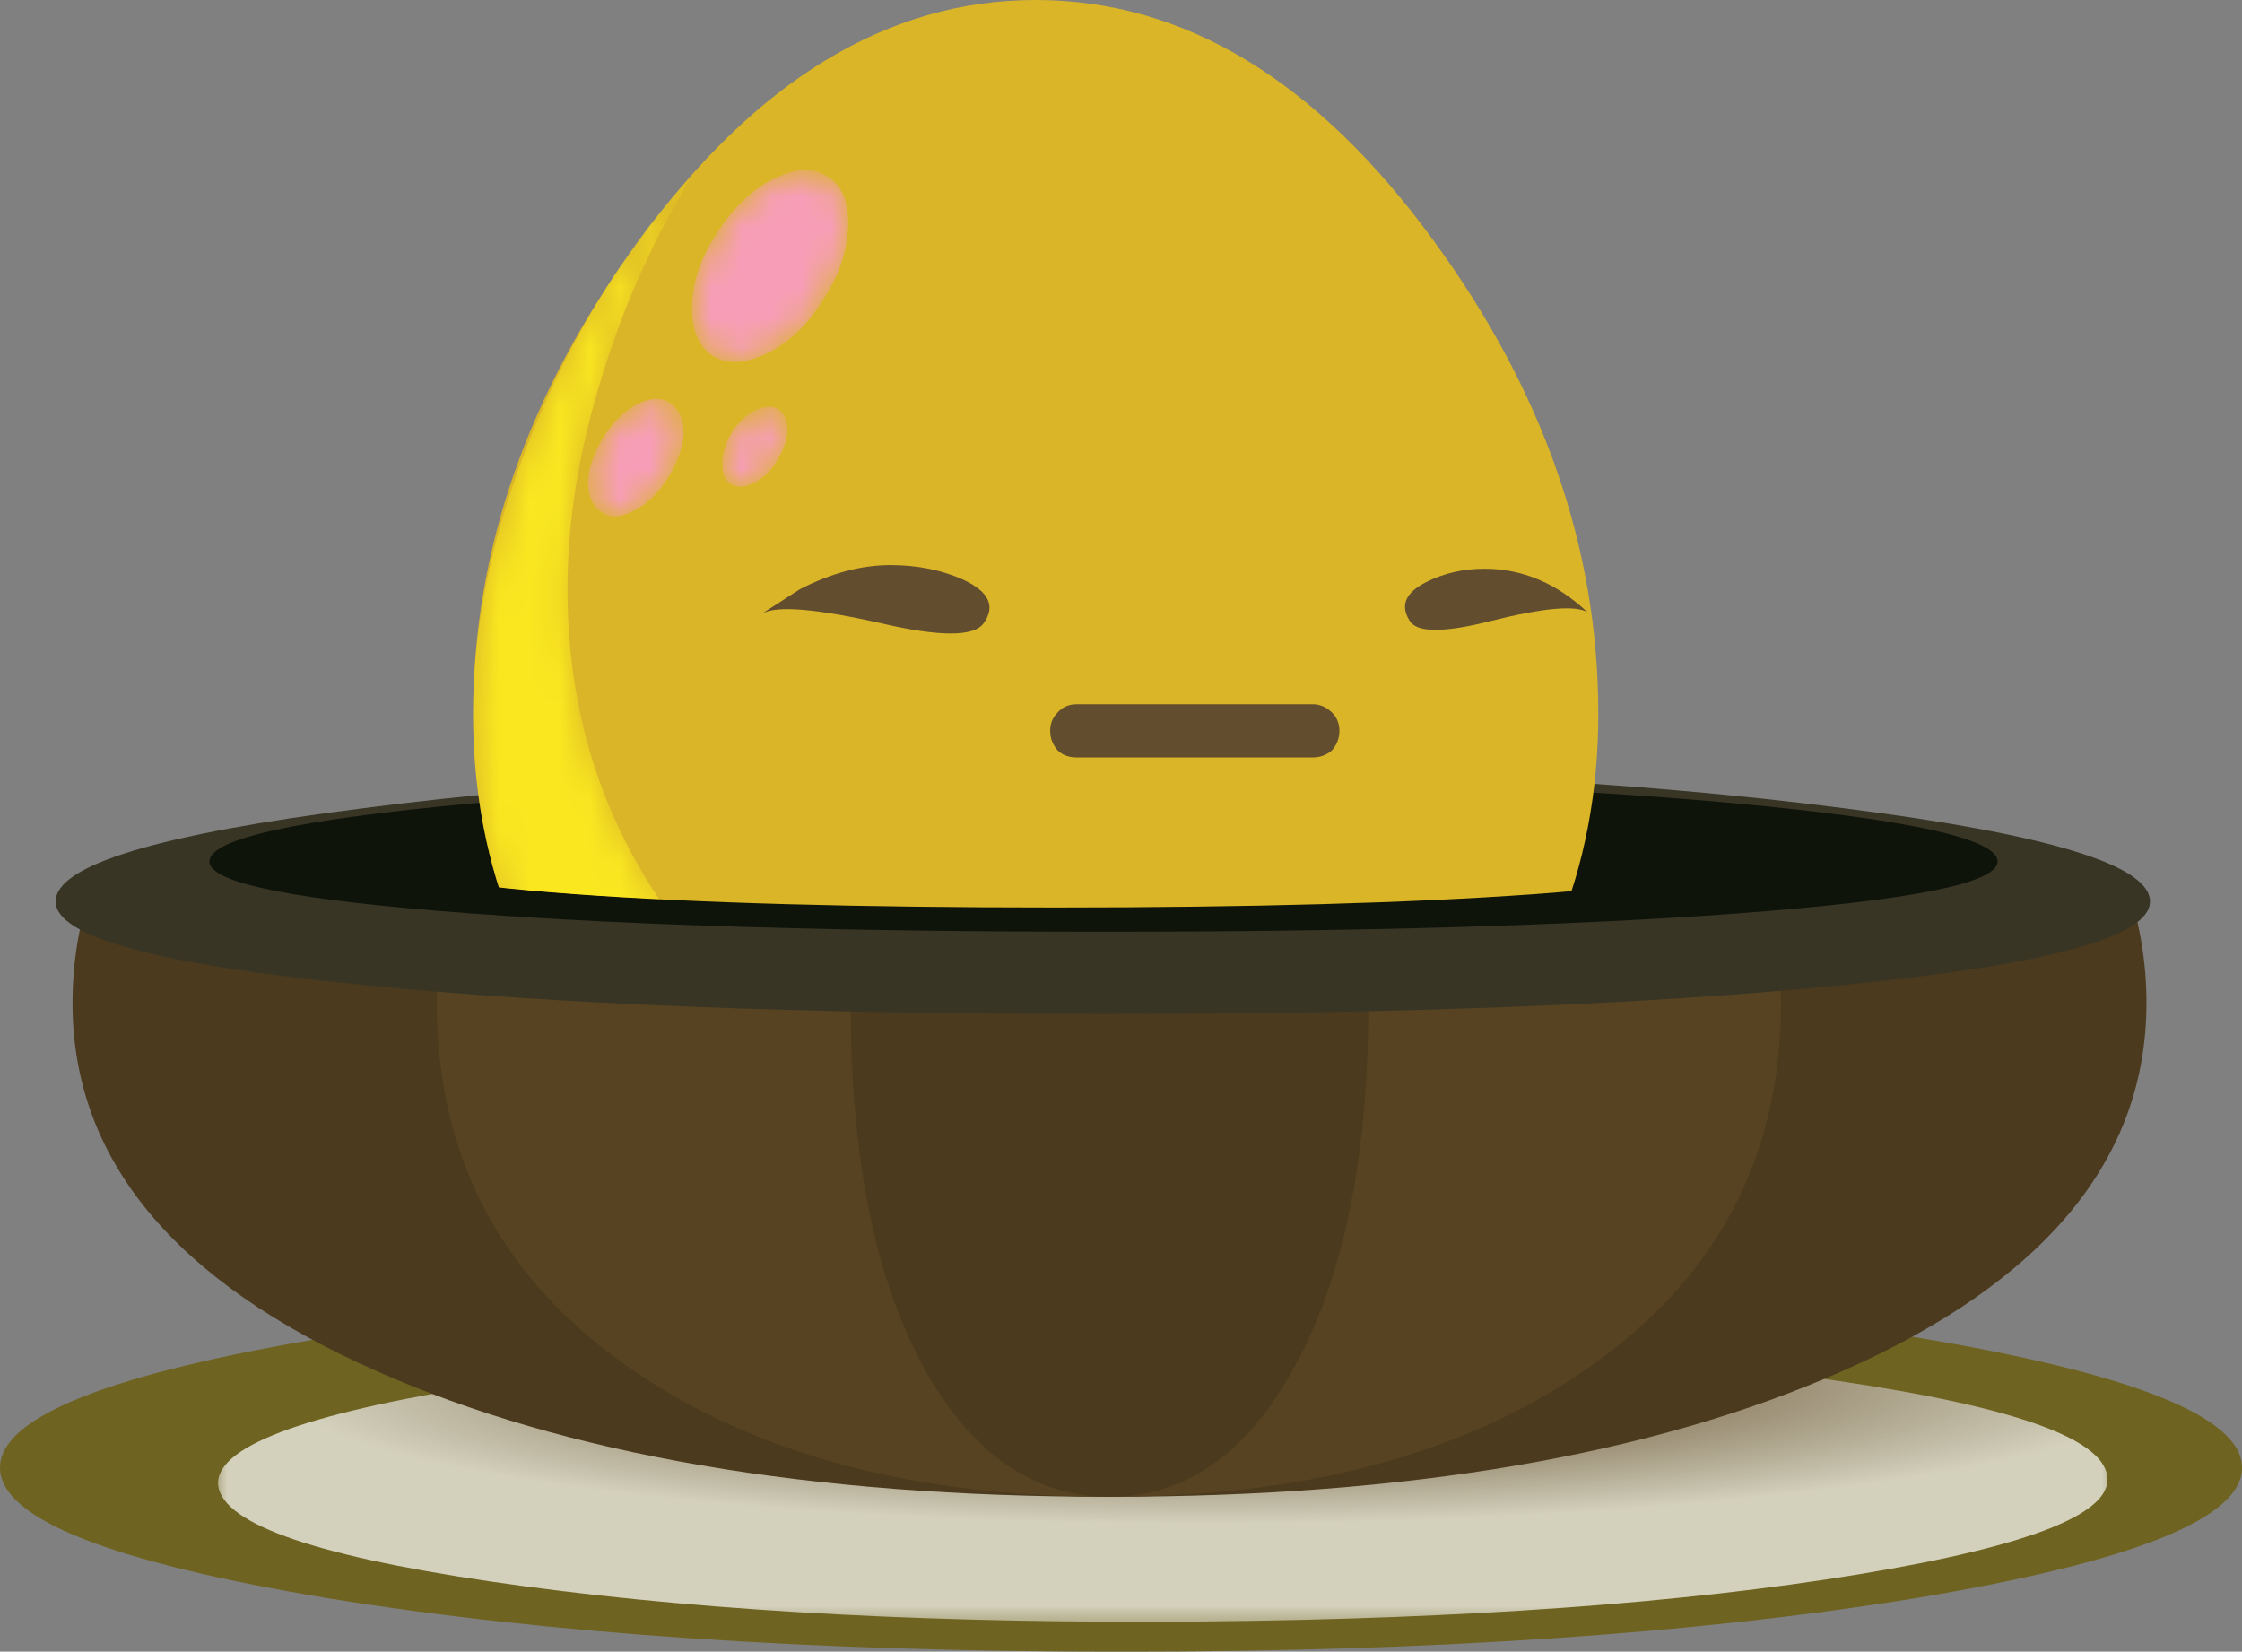 <?xml version="1.0" encoding="UTF-8" standalone="no"?>
<!-- Created with Inkscape (http://www.inkscape.org/) -->
<svg xmlns:inkscape="http://www.inkscape.org/namespaces/inkscape" xmlns:rdf="http://www.w3.org/1999/02/22-rdf-syntax-ns#" xmlns="http://www.w3.org/2000/svg" xmlns:xlink="http://www.w3.org/1999/xlink" xmlns:ns1="http://sozi.baierouge.fr" xmlns:cc="http://creativecommons.org/ns#" xmlns:sodipodi="http://sodipodi.sourceforge.net/DTD/sodipodi-0.dtd" xmlns:dc="http://purl.org/dc/elements/1.1/" id="svg2" xml:space="preserve" viewBox="0 0 92.65 68.25" version="1.1" inkscape:version="0.91 r13725">
  <rect x="0" y="0" width="92.65" height="68.25" fill="#808080" stroke="none"/>
  <defs id="defs6">
    <clipPath id="clipPath20">
      <path id="path22" d="m7 0.6h63v10h-63v-10z" inkscape:connector-curvature="0"/>
    </clipPath>
    <mask id="mask24">
      <g id="g26">
        <g id="g28" clip-path="url(#clipPath20)">
          <path id="path30" style="fill:#000000;fill-opacity:.699" d="m7 0.6h63v10h-63v-10z" inkscape:connector-curvature="0"/>
        </g>
      </g>
    </mask>
    <clipPath id="clipPath36">
      <path id="path38" d="m7 0.6h63v10h-63v-10z" inkscape:connector-curvature="0"/>
    </clipPath>
    <clipPath id="clipPath40">
      <path id="path42" d="m7 1h63v10h-63v-10z" inkscape:connector-curvature="0"/>
    </clipPath>
    <radialGradient id="radialGradient48" gradientUnits="userSpaceOnUse" cy="-13652" cx="-402.72" gradientTransform="matrix(.224 -.768 -5.174 -.05 -70505 -982.6)" r="6.029">
      <stop id="stop50" style="stop-color:#40200c" offset="0"/>
      <stop id="stop52" style="stop-color:#ffffff" offset="1"/>
    </radialGradient>
    <clipPath id="clipPath80">
      <path id="path82" d="m0 25.6h75v-24h-75v24z" inkscape:connector-curvature="0"/>
    </clipPath>
    <clipPath id="clipPath86">
      <path id="path88" d="m-3.32 24.998c0-3.918 1.761-7.796 5.281-11.636 7.039-7.707 19.398-11.348 37.078-10.922 15.629 0.348 26.613 4.215 32.961 11.601 3.172 3.68 4.773 7.332 4.801 10.957h-80.121z" inkscape:connector-curvature="0"/>
    </clipPath>
    <clipPath id="clipPath94">
      <path id="path96" d="m2 5h69v37h-69v-37z" inkscape:connector-curvature="0"/>
    </clipPath>
    <clipPath id="clipPath120">
      <path id="path122" d="m12 54.6h46v-30h-46v30z" inkscape:connector-curvature="0"/>
    </clipPath>
    <clipPath id="clipPath126">
      <path id="path128" d="m55.359 32.202c-1.574 4.16-3.281 8.05-5.121 11.679-5.679 11.117-11.117 16.68-16.316 16.68-5.203 0-10.336-5.563-15.402-16.68-1.625-3.601-3.122-7.496-4.481-11.679-1.066-3.364-1.598-5.309-1.598-5.84 0-0.563 2.184-1 6.559-1.321 4.078-0.296 9.371-0.441 15.879-0.441 6.48 0 11.762 0.148 15.84 0.441 4.375 0.321 6.562 0.758 6.562 1.321 0 0.504-0.64 2.453-1.922 5.84z" inkscape:connector-curvature="0"/>
    </clipPath>
    <clipPath id="clipPath134">
      <path id="path136" d="m0 0h75v55h-75v-55z" inkscape:connector-curvature="0"/>
    </clipPath>
    <clipPath id="clipPath138">
      <path id="path140" d="m15 12h36v38h-36v-38z" inkscape:connector-curvature="0"/>
    </clipPath>
    <clipPath id="clipPath142">
      <path id="path144" d="m15 12h36v38h-36v-38z" inkscape:connector-curvature="0"/>
    </clipPath>
    <mask id="mask146">
      <g id="g148">
        <g id="g150" clip-path="url(#clipPath138)">
          <g id="g152">
            <g id="g156">
              <g id="g158" clip-path="url(#clipPath142)">
                <g id="g160">
                  <path id="path162" style="fill-rule:evenodd;fill:#fae720" d="m22.961 49.32c-1.336-2.16-2.359-4.441-3.082-6.84-0.746-2.398-1.117-4.718-1.117-6.96 0-5.122 1.812-9.504 5.437-13.161 3.629-3.625 8.016-5.437 13.16-5.437 2.536 0 4.95 0.492 7.243 1.476 2.238 0.934 4.21 2.27 5.918 4-1.598-2.906-3.825-5.226-6.68-6.957-2.961-1.761-6.16-2.64-9.602-2.64-5.117 0-9.492 1.812-13.117 5.437-3.656 3.629-5.48 8.016-5.48 13.16 0 3.016 0.664 6.149 2 9.403 1.332 3.254 3.105 6.094 5.32 8.519z" inkscape:connector-curvature="0"/>
                </g>
              </g>
            </g>
          </g>
        </g>
      </g>
    </mask>
    <clipPath id="clipPath164">
      <path id="path166" d="m15 12h36v38h-36v-38z" inkscape:connector-curvature="0"/>
    </clipPath>
    <clipPath id="clipPath168">
      <path id="path170" d="m15 12h36v38h-36v-38z" inkscape:connector-curvature="0"/>
    </clipPath>
    <clipPath id="clipPath172">
      <path id="path174" d="m22 43h7v7h-7v-7z" inkscape:connector-curvature="0"/>
    </clipPath>
    <clipPath id="clipPath176">
      <path id="path178" d="m22 43h7v7h-7v-7z" inkscape:connector-curvature="0"/>
    </clipPath>
    <mask id="mask180">
      <g id="g182">
        <g id="g184" clip-path="url(#clipPath172)">
          <g id="g186">
            <g id="g190">
              <g id="g192" clip-path="url(#clipPath176)">
                <g id="g194">
                  <path id="path196" style="fill-rule:evenodd;fill:#f79db8" d="m23.719 47.32c0.535 0.825 1.148 1.414 1.84 1.758 0.722 0.375 1.32 0.402 1.8 0.082 0.481-0.293 0.707-0.84 0.68-1.64-0.027-0.825-0.305-1.641-0.84-2.442-0.504-0.824-1.121-1.41-1.84-1.758-0.718-0.347-1.32-0.375-1.8-0.082-0.481 0.321-0.704 0.883-0.68 1.684 0.027 0.797 0.309 1.598 0.84 2.398z" inkscape:connector-curvature="0"/>
                </g>
              </g>
            </g>
          </g>
        </g>
      </g>
    </mask>
    <clipPath id="clipPath198">
      <path id="path200" d="m22 43h7v7h-7v-7z" inkscape:connector-curvature="0"/>
    </clipPath>
    <clipPath id="clipPath202">
      <path id="path204" d="m22 43h7v7h-7v-7z" inkscape:connector-curvature="0"/>
    </clipPath>
    <clipPath id="clipPath206">
      <path id="path208" d="m19 37h4v5h-4v-5z" inkscape:connector-curvature="0"/>
    </clipPath>
    <clipPath id="clipPath210">
      <path id="path212" d="m19 37h4v5h-4v-5z" inkscape:connector-curvature="0"/>
    </clipPath>
    <mask id="mask214">
      <g id="g216">
        <g id="g218" clip-path="url(#clipPath206)">
          <g id="g220">
            <g id="g224">
              <g id="g226" clip-path="url(#clipPath210)">
                <g id="g228">
                  <path id="path230" style="fill-rule:evenodd;fill:#f79db8" d="m19.961 40.559c0.32 0.507 0.691 0.867 1.117 1.082 0.43 0.214 0.789 0.226 1.082 0.039 0.293-0.215 0.442-0.547 0.442-1-0.028-0.481-0.204-0.973-0.524-1.481-0.316-0.504-0.691-0.867-1.117-1.078-0.453-0.242-0.816-0.254-1.082-0.043-0.293 0.188-0.438 0.524-0.438 1 0.024 0.481 0.2 0.977 0.52 1.481z" inkscape:connector-curvature="0"/>
                </g>
              </g>
            </g>
          </g>
        </g>
      </g>
    </mask>
    <clipPath id="clipPath232">
      <path id="path234" d="m19 37h4v5h-4v-5z" inkscape:connector-curvature="0"/>
    </clipPath>
    <clipPath id="clipPath236">
      <path id="path238" d="m19 37h4v5h-4v-5z" inkscape:connector-curvature="0"/>
    </clipPath>
    <clipPath id="clipPath240">
      <path id="path242" d="m23 38h4v4h-4v-4z" inkscape:connector-curvature="0"/>
    </clipPath>
    <clipPath id="clipPath244">
      <path id="path246" d="m23 38h4v4h-4v-4z" inkscape:connector-curvature="0"/>
    </clipPath>
    <mask id="mask248">
      <g id="g250">
        <g id="g252" clip-path="url(#clipPath240)">
          <g id="g254">
            <g id="g258">
              <g id="g260" clip-path="url(#clipPath244)">
                <g id="g262">
                  <path id="path264" style="fill-rule:evenodd;fill:#f79db8" d="m24.199 40.719c0.215 0.32 0.469 0.562 0.762 0.722 0.32 0.133 0.574 0.145 0.758 0.039 0.215-0.132 0.32-0.375 0.32-0.718-0.027-0.321-0.144-0.657-0.359-1-0.215-0.348-0.465-0.59-0.758-0.723-0.297-0.16-0.547-0.172-0.762-0.039-0.187 0.105-0.281 0.332-0.281 0.68 0 0.32 0.109 0.668 0.32 1.039z" inkscape:connector-curvature="0"/>
                </g>
              </g>
            </g>
          </g>
        </g>
      </g>
    </mask>
    <clipPath id="clipPath266">
      <path id="path268" d="m23 38h4v4h-4v-4z" inkscape:connector-curvature="0"/>
    </clipPath>
    <clipPath id="clipPath270">
      <path id="path272" d="m23 38h4v4h-4v-4z" inkscape:connector-curvature="0"/>
    </clipPath>
  </defs>
  <g id="g10" transform="matrix(1.25 0 0 -1.25 0 68.25)">
    <g id="g12">
      <path id="path14" style="fill-rule:evenodd;fill:#6e6320" d="m37.078 12.202c10.215 0 18.949-0.602 26.203-1.801 7.227-1.199 10.84-2.641 10.84-4.321 0-1.679-3.613-3.121-10.84-4.32-7.226-1.172-15.961-1.762-26.203-1.762-10.238 0-18.973 0.59-26.199 1.762-7.25 1.199-10.879 2.641-10.879 4.32 0 1.68 3.629 3.118 10.879 4.321 7.254 1.199 15.988 1.801 26.199 1.801z" inkscape:connector-curvature="0"/>
      <g id="g16">
        <g id="g32" mask="url(#mask24)">
          <g id="g54">
            <g id="g56" clip-path="url(#clipPath36)">
              <g id="g58" transform="translate(0 -0.4)">
                <g id="g62">
                  <g id="g64" clip-path="url(#clipPath40)">
                    <g id="g66">
                      <g id="g68">
                        <g id="g70">
                          <g id="g72">
                            <path id="path74" style="fill-rule:evenodd;fill:url(#radialGradient48)" d="m39.801 1.398c-8.613-0.078-16.094 0.309-22.442 1.161-6.371 0.855-9.746 1.921-10.121 3.203-0.343 1.277 2.387 2.398 8.203 3.359 5.84 0.957 13.067 1.481 21.68 1.559 8.586 0.082 16.067-0.305 22.438-1.16 6.375-0.852 9.734-1.918 10.082-3.2 0.371-1.281-2.348-2.398-8.161-3.359-5.839-0.961-13.066-1.481-21.679-1.563z" inkscape:connector-curvature="0"/>
                          </g>
                        </g>
                      </g>
                    </g>
                  </g>
                </g>
              </g>
            </g>
          </g>
        </g>
      </g>
    </g>
    <g id="g76">
      <g id="g78" clip-path="url(#clipPath80)">
        <g id="g84" clip-path="url(#clipPath86)">
          <g id="g90" transform="translate(0 -0.4)">
            <g id="g98">
              <g id="g100" clip-path="url(#clipPath94)">
                <g id="g102">
                  <path id="path104" style="fill-rule:evenodd;fill:#4b3a1d" d="m60.922 35.48c6.691-3.785 10.039-8.335 10.039-13.64 0-5.145-3.348-9.199-10.039-12.16-6.27-2.774-14.348-4.16-24.242-4.16-9.918 0-18 1.386-24.239 4.16-6.695 2.961-10.043 7.015-10.043 12.16 0 5.332 3.348 9.879 10.043 13.64 6.692 3.758 14.774 5.641 24.239 5.641s17.547-1.883 24.242-5.641z" inkscape:connector-curvature="0"/>
                  <path id="path106" style="fill-rule:evenodd;fill:#574321" d="m58.879 21.84c0-5.145-2.172-9.199-6.52-12.16-4.054-2.774-9.281-4.16-15.679-4.16-6.426 0-11.668 1.386-15.719 4.16-4.348 2.961-6.52 7.015-6.52 12.16 0 5.332 2.172 9.879 6.52 13.64 4.344 3.758 9.586 5.641 15.719 5.641 6.132 0 11.359-1.883 15.679-5.641 4.348-3.785 6.52-8.335 6.52-13.64z" inkscape:connector-curvature="0"/>
                  <path id="path108" style="fill-rule:evenodd;fill:#4b3a1d" d="m45.238 21.84c0-5.145-0.84-9.199-2.519-12.16-1.547-2.774-3.559-4.16-6.039-4.16-2.481 0-4.508 1.386-6.078 4.16-1.657 2.961-2.481 7.015-2.481 12.16 0 5.332 0.824 9.879 2.481 13.64 1.679 3.758 3.703 5.641 6.078 5.641s4.386-1.883 6.039-5.641c1.679-3.785 2.519-8.335 2.519-13.64z" inkscape:connector-curvature="0"/>
                </g>
              </g>
            </g>
          </g>
        </g>
      </g>
    </g>
    <g id="g110">
      <path id="path112" style="fill-rule:evenodd;fill:#383525" d="m36.48 29.202c9.52 0 17.68-0.442 24.481-1.321 6.746-0.855 10.117-1.883 10.117-3.082 0-1.172-3.371-2.094-10.117-2.758-6.32-0.64-14.481-0.961-24.481-0.961s-18.16 0.321-24.48 0.961c-6.773 0.664-10.16 1.586-10.16 2.758 0 1.199 3.387 2.227 10.16 3.082 6.773 0.879 14.934 1.321 24.48 1.321z" inkscape:connector-curvature="0"/>
      <path id="path114" style="fill-rule:evenodd;fill:#0f140b" d="m36.48 28.838c8.133 0 15.106-0.265 20.918-0.797 5.762-0.535 8.641-1.175 8.641-1.921 0-0.719-2.879-1.293-8.641-1.719-5.41-0.399-12.386-0.602-20.918-0.602-8.535 0-15.492 0.203-20.878 0.602-5.79 0.426-8.68 1-8.68 1.719 0 0.75 2.89 1.386 8.68 1.921 5.785 0.532 12.746 0.797 20.878 0.797z" inkscape:connector-curvature="0"/>
    </g>
    <g id="g116">
      <g id="g118" clip-path="url(#clipPath120)">
        <g id="g124" clip-path="url(#clipPath126)">
          <g id="g130" transform="translate(0 -0.4)">
            <g id="g274">
              <g id="g276" clip-path="url(#clipPath134)">
                <g id="g278">
                  <path id="path280" style="fill-rule:evenodd;fill:#dab527" d="m47.398 47.039c3.629-4.961 5.442-10.172 5.442-15.641 0-5.144-1.813-9.531-5.442-13.16-3.625-3.625-8.011-5.437-13.16-5.437-5.117 0-9.492 1.812-13.117 5.437-3.656 3.629-5.48 8.016-5.48 13.16 0 5.442 1.824 10.657 5.48 15.641 3.867 5.309 8.238 7.961 13.117 7.961 4.907 0 9.297-2.652 13.16-7.961z" inkscape:connector-curvature="0"/>
                  <g id="g282">
                    <g id="g286" mask="url(#mask146)">
                      <g id="g290">
                        <g id="g292" clip-path="url(#clipPath164)">
                          <g id="g294">
                            <g id="g298">
                              <g id="g300" clip-path="url(#clipPath168)">
                                <g id="g302">
                                  <path id="path304" style="fill-rule:evenodd;fill:#fae720" d="m22.961 49.32c-1.336-2.16-2.359-4.441-3.082-6.84-0.746-2.398-1.117-4.718-1.117-6.96 0-5.122 1.812-9.504 5.437-13.161 3.629-3.625 8.016-5.437 13.16-5.437 2.536 0 4.95 0.492 7.243 1.476 2.238 0.934 4.21 2.27 5.918 4-1.598-2.906-3.825-5.226-6.68-6.957-2.961-1.761-6.16-2.64-9.602-2.64-5.117 0-9.492 1.812-13.117 5.437-3.656 3.629-5.48 8.016-5.48 13.16 0 3.016 0.664 6.149 2 9.403 1.332 3.254 3.105 6.094 5.32 8.519z" inkscape:connector-curvature="0"/>
                                </g>
                              </g>
                            </g>
                          </g>
                        </g>
                      </g>
                    </g>
                  </g>
                  <path id="path306" style="fill-rule:evenodd;fill:#624d2e" d="m25.199 34.719 1.242 0.801c1.039 0.535 2.039 0.8 3 0.8 0.879 0 1.68-0.16 2.399-0.48 0.855-0.399 1.082-0.879 0.68-1.442-0.321-0.453-1.454-0.453-3.399 0-2.133 0.481-3.441 0.59-3.922 0.321z" inkscape:connector-curvature="0"/>
                  <path id="path308" style="fill-rule:evenodd;fill:#624d2e" d="m52.48 34.762c-0.402 0.238-1.453 0.144-3.16-0.282-1.574-0.402-2.48-0.402-2.718 0-0.321 0.508-0.137 0.934 0.558 1.282 0.586 0.293 1.227 0.437 1.918 0.437 1.254 0 2.387-0.48 3.402-1.437z" inkscape:connector-curvature="0"/>
                  <path id="path310" style="fill-rule:evenodd;fill:#624d2e" d="m43.398 31.719c0.243 0 0.454-0.094 0.641-0.278 0.16-0.16 0.242-0.363 0.242-0.601s-0.082-0.453-0.242-0.641c-0.184-0.16-0.398-0.238-0.641-0.238h-7.796c-0.27 0-0.481 0.078-0.641 0.238-0.16 0.188-0.242 0.403-0.242 0.641s0.082 0.441 0.242 0.601c0.16 0.184 0.371 0.278 0.641 0.278h7.796z" inkscape:connector-curvature="0"/>
                  <g id="g312">
                    <g id="g316" mask="url(#mask180)">
                      <g id="g320">
                        <g id="g322" clip-path="url(#clipPath198)">
                          <g id="g324">
                            <g id="g328">
                              <g id="g330" clip-path="url(#clipPath202)">
                                <g id="g332">
                                  <path id="path334" style="fill-rule:evenodd;fill:#f79db8" d="m23.719 47.32c0.535 0.825 1.148 1.414 1.84 1.758 0.722 0.375 1.32 0.402 1.8 0.082 0.481-0.293 0.707-0.84 0.68-1.64-0.027-0.825-0.305-1.641-0.84-2.442-0.504-0.824-1.121-1.41-1.84-1.758-0.718-0.347-1.32-0.375-1.8-0.082-0.481 0.321-0.704 0.883-0.68 1.684 0.027 0.797 0.309 1.598 0.84 2.398z" inkscape:connector-curvature="0"/>
                                </g>
                              </g>
                            </g>
                          </g>
                        </g>
                      </g>
                    </g>
                  </g>
                  <g id="g336">
                    <g id="g340" mask="url(#mask214)">
                      <g id="g344">
                        <g id="g346" clip-path="url(#clipPath232)">
                          <g id="g348">
                            <g id="g352">
                              <g id="g354" clip-path="url(#clipPath236)">
                                <g id="g356">
                                  <path id="path358" style="fill-rule:evenodd;fill:#f79db8" d="m19.961 40.559c0.32 0.507 0.691 0.867 1.117 1.082 0.43 0.214 0.789 0.226 1.082 0.039 0.293-0.215 0.442-0.547 0.442-1-0.028-0.481-0.204-0.973-0.524-1.481-0.316-0.504-0.691-0.867-1.117-1.078-0.453-0.242-0.816-0.254-1.082-0.043-0.293 0.188-0.438 0.524-0.438 1 0.024 0.481 0.2 0.977 0.52 1.481z" inkscape:connector-curvature="0"/>
                                </g>
                              </g>
                            </g>
                          </g>
                        </g>
                      </g>
                    </g>
                  </g>
                  <g id="g360">
                    <g id="g364" mask="url(#mask248)">
                      <g id="g368">
                        <g id="g370" clip-path="url(#clipPath266)">
                          <g id="g372">
                            <g id="g376">
                              <g id="g378" clip-path="url(#clipPath270)">
                                <g id="g380">
                                  <path id="path382" style="fill-rule:evenodd;fill:#f79db8" d="m24.199 40.719c0.215 0.32 0.469 0.562 0.762 0.722 0.32 0.133 0.574 0.145 0.758 0.039 0.215-0.132 0.32-0.375 0.32-0.718-0.027-0.321-0.144-0.657-0.359-1-0.215-0.348-0.465-0.59-0.758-0.723-0.297-0.16-0.547-0.172-0.762-0.039-0.187 0.105-0.281 0.332-0.281 0.68 0 0.32 0.109 0.668 0.32 1.039z" inkscape:connector-curvature="0"/>
                                </g>
                              </g>
                            </g>
                          </g>
                        </g>
                      </g>
                    </g>
                  </g>
                </g>
              </g>
            </g>
          </g>
        </g>
      </g>
    </g>
  </g>
</svg>
